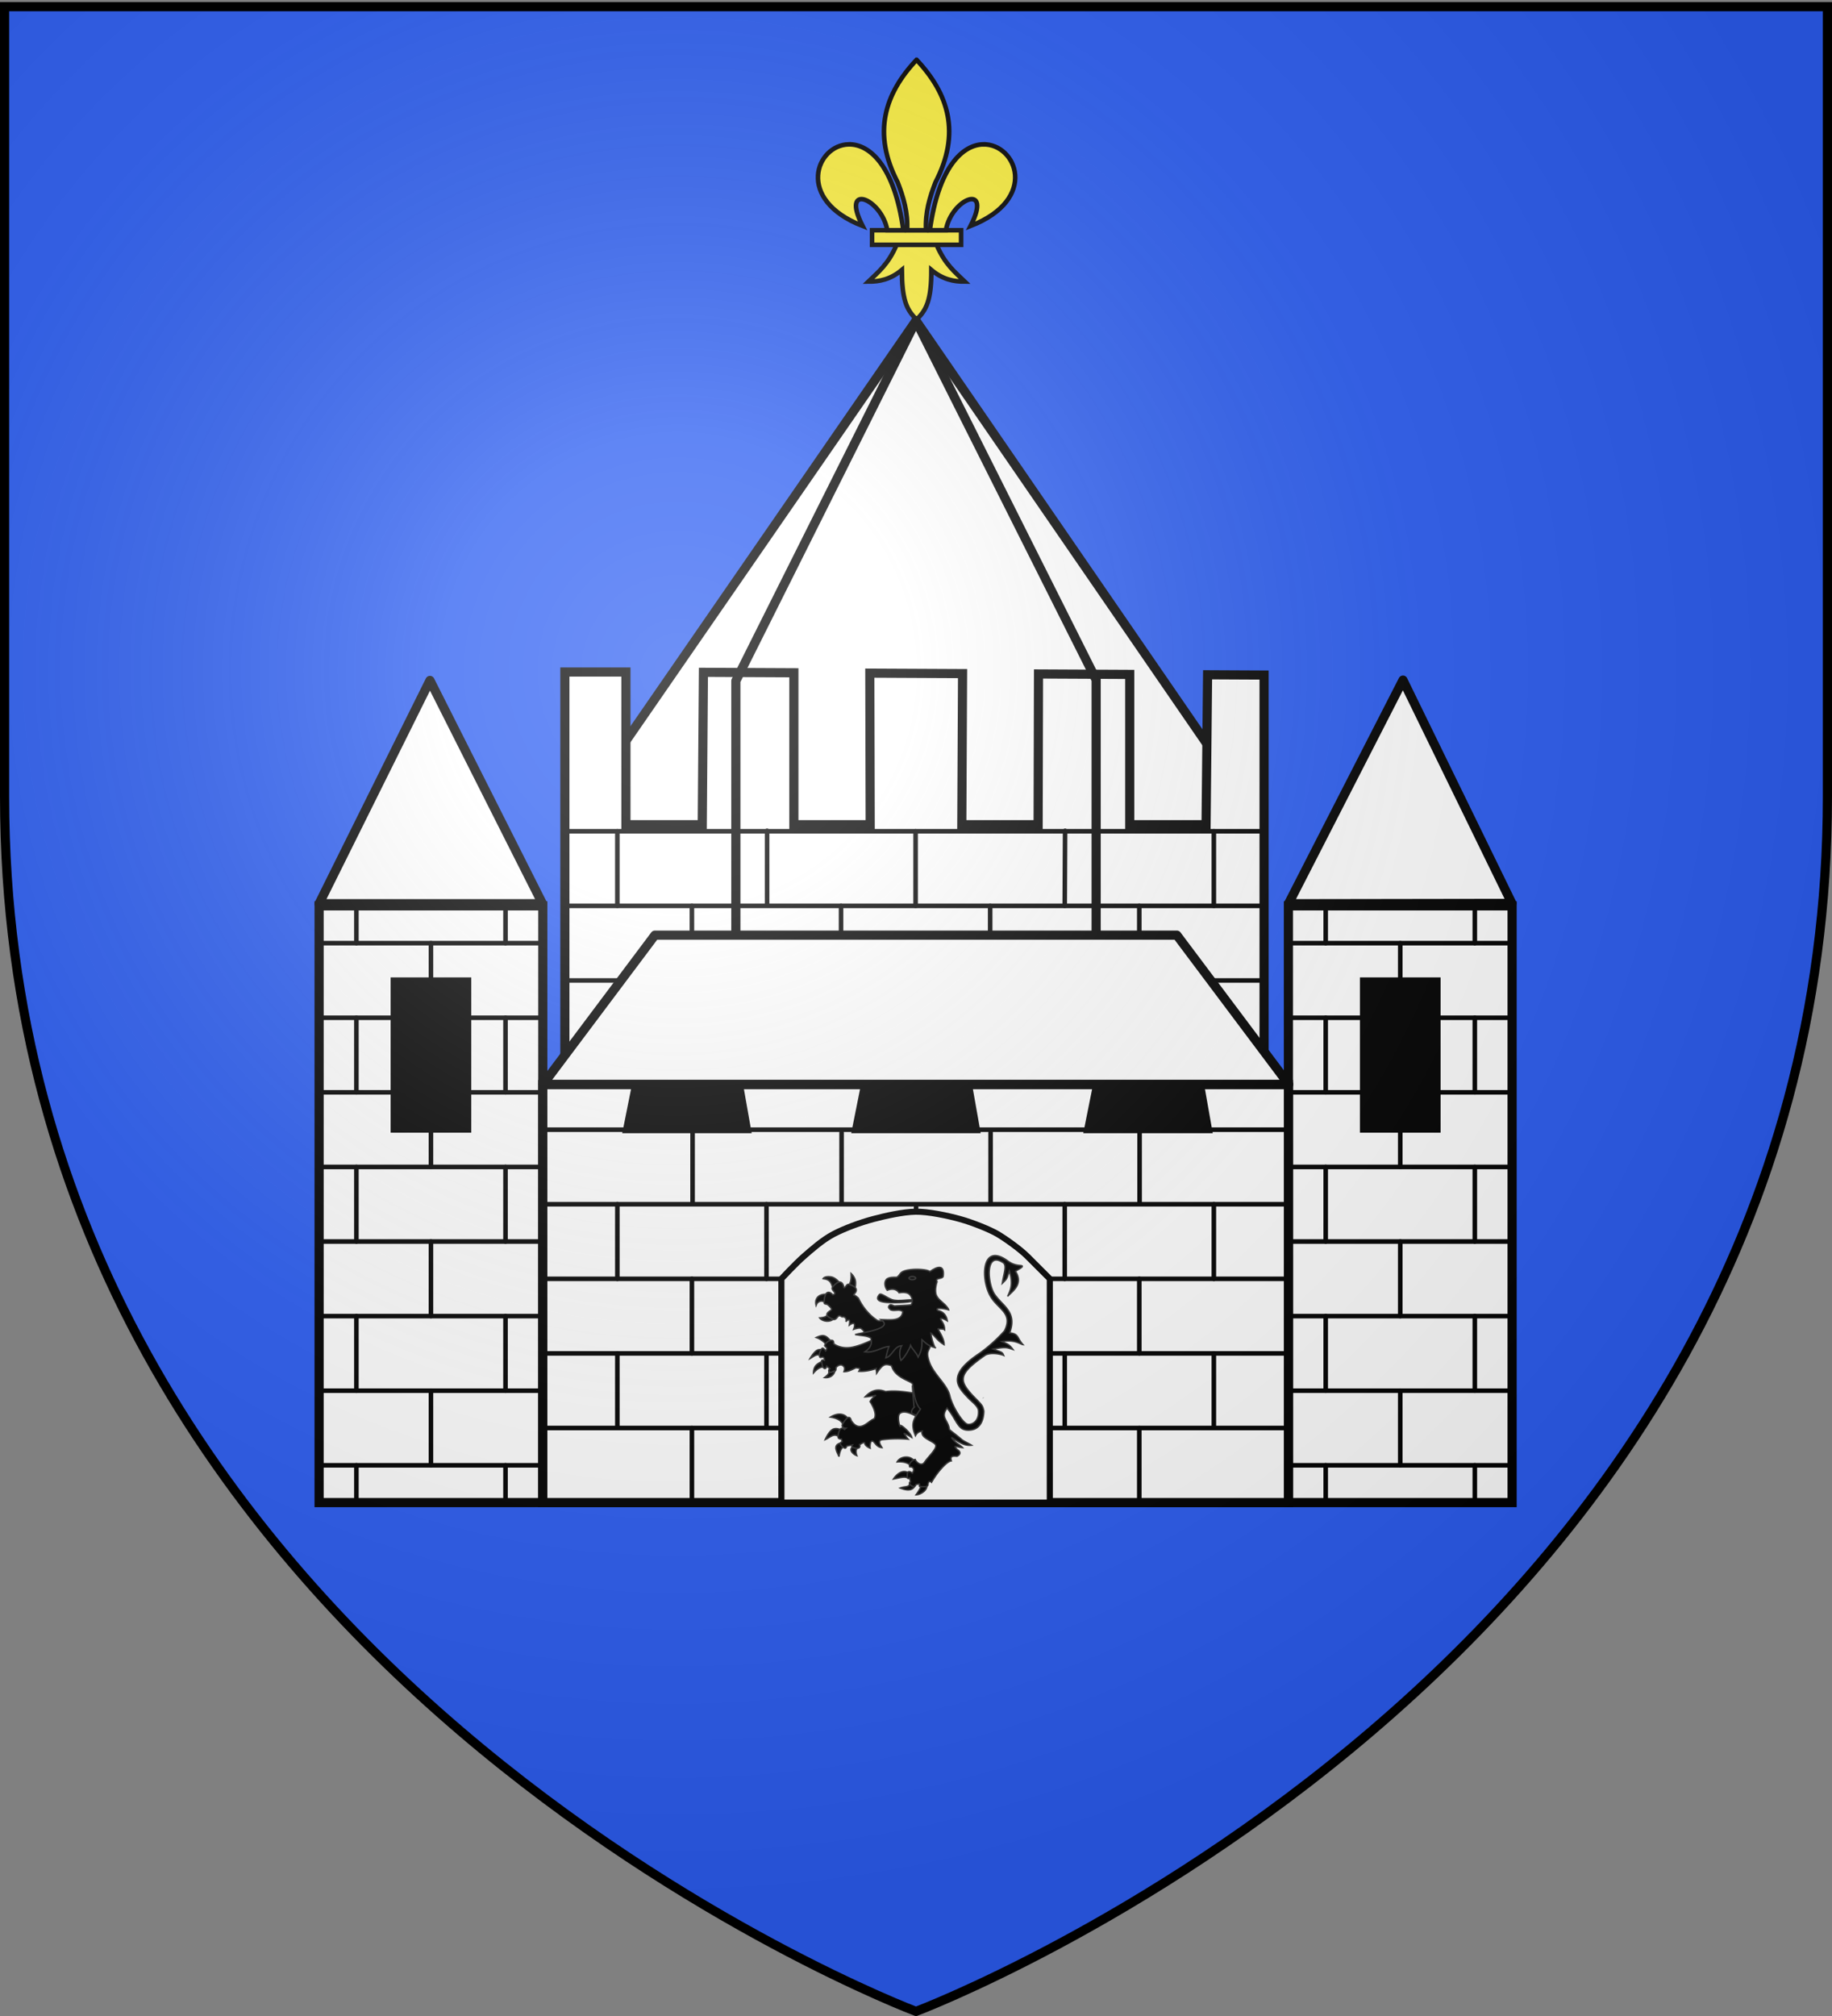 <svg xmlns="http://www.w3.org/2000/svg" xmlns:xlink="http://www.w3.org/1999/xlink" width="600" height="660" version="1.0"><rect width="100%" height="100%" fill="#808080" stroke="none"/><desc>Flag of Canton of Valais (Wallis)</desc><defs><radialGradient xlink:href="#b" id="c" cx="221.445" cy="226.331" r="300" fx="221.445" fy="226.331" gradientTransform="matrix(1.353 0 0 1.349 -77.63 -85.747)" gradientUnits="userSpaceOnUse"/><linearGradient id="b"><stop offset="0" style="stop-color:white;stop-opacity:.314"/><stop offset=".19" style="stop-color:white;stop-opacity:.251"/><stop offset=".6" style="stop-color:#6b6b6b;stop-opacity:.125"/><stop offset="1" style="stop-color:black;stop-opacity:.125"/></linearGradient></defs><g style="display:inline"><path d="M300 658.5s298.5-112.32 298.5-397.772V2.176H1.5v258.552C1.5 546.18 300 658.5 300 658.5" style="fill:#2b5df2;fill-opacity:1;fill-rule:evenodd;stroke:none;stroke-width:1px;stroke-linecap:butt;stroke-linejoin:miter;stroke-opacity:1"/></g><path d="M293.644 74.146c-2.69 6.35-6.016 8.922-9.244 12.043 3.618.016 7.225-.679 10.963-3.814.063 9.675 1.458 12.982 4.819 16.233 3.323-3.15 4.858-6.548 4.847-16.233 3.738 3.135 7.335 3.83 10.953 3.814-3.228-3.12-6.544-5.693-9.234-12.043z" style="fill:#fcef3c;fill-opacity:1;fill-rule:evenodd;stroke:#000;stroke-width:1.5;stroke-linecap:butt;stroke-linejoin:miter;stroke-miterlimit:4;stroke-dasharray:none;stroke-opacity:1" transform="translate(0 6)"/><path d="M285.612 69.378h29.159v4.772h-29.159z" style="fill:#fcef3c;fill-opacity:1;fill-rule:nonzero;stroke:#000;stroke-width:1.5;stroke-linecap:butt;stroke-linejoin:miter;marker:none;marker-start:none;marker-mid:none;marker-end:none;stroke-miterlimit:4;stroke-dasharray:none;stroke-dashoffset:0;stroke-opacity:1;visibility:visible;display:inline;overflow:visible" transform="translate(0 6)"/><path d="M300.187 13.586c-10.503 11.151-14.546 23.996-6.2 40.084 1.907 4.888 3.409 9.934 3.1 15.707h6.2c-.308-5.773 1.194-10.82 3.1-15.707 8.347-16.088 4.304-28.933-6.2-40.084z" style="fill:#fcef3c;fill-opacity:1;fill-rule:evenodd;stroke:#000;stroke-width:1.5;stroke-linecap:butt;stroke-linejoin:miter;stroke-miterlimit:4;stroke-dasharray:none;stroke-opacity:1" transform="translate(0 6)"/><path d="M277.933 41.26c-10.592.255-17.654 18.043 4.575 26.717-7.347-14.391 6.281-9.058 8.079 1.4h5.27c-2.91-21.241-11.138-28.279-17.924-28.116zM322.038 41.26c-6.704.126-14.66 7.3-17.51 28.117h5.26c1.798-10.458 15.435-15.791 8.088-1.4 22.514-8.786 14.977-26.919 4.162-26.716z" style="fill:#fcef3c;fill-opacity:1;fill-rule:evenodd;stroke:#000;stroke-width:1.5;stroke-linecap:butt;stroke-linejoin:miter;stroke-miterlimit:4;stroke-dasharray:none;stroke-opacity:1" transform="translate(0 6)"/><path d="M413.905 280.596H185.607L300 115z" style="fill:#fff;fill-opacity:1;fill-rule:evenodd;stroke:#000;stroke-width:3;stroke-linecap:round;stroke-linejoin:round;marker:none;marker-start:none;marker-mid:none;marker-end:none;stroke-miterlimit:4;stroke-dasharray:none;stroke-dashoffset:0;stroke-opacity:1;visibility:visible;display:inline;overflow:visible" transform="translate(0 -10)"/><path d="m185 365 229-1V231l-18.502-.09L395 280h-25l-.001-49.213-29.875-.145L340 280h-25l.248-49.479-30.373-.147L285 280h-25v-49.747l-29.624-.144L230 280h-25v-50h-20z" style="fill:#fff;fill-opacity:1;fill-rule:evenodd;stroke:#000;stroke-width:2.993;stroke-linecap:round;stroke-linejoin:miter;marker:none;marker-start:none;marker-mid:none;marker-end:none;stroke-miterlimit:4;stroke-dasharray:none;stroke-dashoffset:0;stroke-opacity:1;visibility:visible;display:inline;overflow:visible" transform="translate(0 -10)"/><path d="M177.77 501.92h244.2V365.3h-244.2z" style="fill:#fff;fill-opacity:1;fill-rule:evenodd;stroke:#000;stroke-width:2.993;stroke-linecap:round;stroke-linejoin:miter;marker:none;marker-start:none;marker-mid:none;marker-end:none;stroke-miterlimit:4;stroke-dasharray:none;stroke-dashoffset:0;stroke-opacity:1;visibility:visible;display:inline;overflow:visible" transform="translate(0 -10)"/><path d="M104.511 306.56h73.26v195.36h-73.26z" style="fill:#fff;fill-opacity:1;fill-rule:evenodd;stroke:#000;stroke-width:3;stroke-linecap:round;stroke-linejoin:miter;marker:none;marker-start:none;marker-mid:none;marker-end:none;stroke-miterlimit:4;stroke-dasharray:none;stroke-dashoffset:0;stroke-opacity:1;visibility:visible;display:inline;overflow:visible" transform="translate(0 -10)"/><path d="M421.97 306.56v195.36h73.26V306.56z" style="fill:#fff;fill-opacity:1;fill-rule:evenodd;stroke:#000;stroke-width:3;stroke-linecap:round;stroke-linejoin:miter;marker:none;marker-start:none;marker-mid:none;marker-end:none;stroke-miterlimit:4;stroke-dasharray:none;stroke-dashoffset:0;stroke-opacity:1;visibility:visible;display:inline;overflow:visible" transform="translate(0 -10)"/><path d="M458.6 318.77v12.21" style="fill:none;fill-opacity:1;fill-rule:evenodd;stroke:#000;stroke-width:1.497;stroke-linecap:round;stroke-linejoin:round;marker:none;marker-start:none;marker-mid:none;marker-end:none;stroke-miterlimit:4;stroke-dasharray:none;stroke-dashoffset:0;stroke-opacity:1;visibility:visible;display:inline;overflow:visible" transform="translate(0 -10)"/><path d="M458.6 379.82v12.21" style="fill:none;fill-opacity:1;fill-rule:evenodd;stroke:#000;stroke-width:1.497;stroke-linecap:round;stroke-linejoin:round;marker:none;marker-start:none;marker-mid:none;marker-end:none;stroke-miterlimit:4;stroke-dasharray:none;stroke-dashoffset:0;stroke-opacity:1;visibility:visible;display:inline;overflow:visible" transform="translate(0 -10)"/><path d="M458.6 416.45v24.42" style="fill:none;fill-opacity:1;fill-rule:evenodd;stroke:#000;stroke-width:1.497;stroke-linecap:round;stroke-linejoin:round;marker:none;marker-start:none;marker-mid:none;marker-end:none;stroke-miterlimit:4;stroke-dasharray:none;stroke-dashoffset:0;stroke-opacity:1;visibility:visible;display:inline;overflow:visible" transform="translate(0 -10)"/><path d="M458.6 465.29v24.42" style="fill:none;fill-opacity:1;fill-rule:evenodd;stroke:#000;stroke-width:1.497;stroke-linecap:round;stroke-linejoin:round;marker:none;marker-start:none;marker-mid:none;marker-end:none;stroke-miterlimit:4;stroke-dasharray:none;stroke-dashoffset:0;stroke-opacity:1;visibility:visible;display:inline;overflow:visible" transform="translate(0 -10)"/><path d="M483.02 306.56v12.21" style="fill:none;fill-opacity:1;fill-rule:evenodd;stroke:#000;stroke-width:1.497;stroke-linecap:round;stroke-linejoin:round;marker:none;marker-start:none;marker-mid:none;marker-end:none;stroke-miterlimit:4;stroke-dasharray:none;stroke-dashoffset:0;stroke-opacity:1;visibility:visible;display:inline;overflow:visible" transform="translate(0 -10)"/><path d="M483.02 343.19v24.42" style="fill:none;fill-opacity:1;fill-rule:evenodd;stroke:#000;stroke-width:1.497;stroke-linecap:round;stroke-linejoin:round;marker:none;marker-start:none;marker-mid:none;marker-end:none;stroke-miterlimit:4;stroke-dasharray:none;stroke-dashoffset:0;stroke-opacity:1;visibility:visible;display:inline;overflow:visible" transform="translate(0 -10)"/><path d="M483.02 392.03v24.42" style="fill:none;fill-opacity:1;fill-rule:evenodd;stroke:#000;stroke-width:1.497;stroke-linecap:round;stroke-linejoin:round;marker:none;marker-start:none;marker-mid:none;marker-end:none;stroke-miterlimit:4;stroke-dasharray:none;stroke-dashoffset:0;stroke-opacity:1;visibility:visible;display:inline;overflow:visible" transform="translate(0 -10)"/><path d="M483.02 440.87v24.42" style="fill:none;fill-opacity:1;fill-rule:evenodd;stroke:#000;stroke-width:1.497;stroke-linecap:round;stroke-linejoin:round;marker:none;marker-start:none;marker-mid:none;marker-end:none;stroke-miterlimit:4;stroke-dasharray:none;stroke-dashoffset:0;stroke-opacity:1;visibility:visible;display:inline;overflow:visible" transform="translate(0 -10)"/><path d="M483.02 489.71v12.21" style="fill:none;fill-opacity:1;fill-rule:evenodd;stroke:#000;stroke-width:1.497;stroke-linecap:round;stroke-linejoin:round;marker:none;marker-start:none;marker-mid:none;marker-end:none;stroke-miterlimit:4;stroke-dasharray:none;stroke-dashoffset:0;stroke-opacity:1;visibility:visible;display:inline;overflow:visible" transform="translate(0 -10)"/><path d="M434.18 306.56v12.21" style="fill:none;fill-opacity:1;fill-rule:evenodd;stroke:#000;stroke-width:1.497;stroke-linecap:round;stroke-linejoin:round;marker:none;marker-start:none;marker-mid:none;marker-end:none;stroke-miterlimit:4;stroke-dasharray:none;stroke-dashoffset:0;stroke-opacity:1;visibility:visible;display:inline;overflow:visible" transform="translate(0 -10)"/><path d="M434.18 343.19v24.42" style="fill:none;fill-opacity:1;fill-rule:evenodd;stroke:#000;stroke-width:1.497;stroke-linecap:round;stroke-linejoin:round;marker:none;marker-start:none;marker-mid:none;marker-end:none;stroke-miterlimit:4;stroke-dasharray:none;stroke-dashoffset:0;stroke-opacity:1;visibility:visible;display:inline;overflow:visible" transform="translate(0 -10)"/><path d="M434.18 392.03v24.42" style="fill:none;fill-opacity:1;fill-rule:evenodd;stroke:#000;stroke-width:1.497;stroke-linecap:round;stroke-linejoin:round;marker:none;marker-start:none;marker-mid:none;marker-end:none;stroke-miterlimit:4;stroke-dasharray:none;stroke-dashoffset:0;stroke-opacity:1;visibility:visible;display:inline;overflow:visible" transform="translate(0 -10)"/><path d="M434.18 440.87v24.42" style="fill:none;fill-opacity:1;fill-rule:evenodd;stroke:#000;stroke-width:1.497;stroke-linecap:round;stroke-linejoin:round;marker:none;marker-start:none;marker-mid:none;marker-end:none;stroke-miterlimit:4;stroke-dasharray:none;stroke-dashoffset:0;stroke-opacity:1;visibility:visible;display:inline;overflow:visible" transform="translate(0 -10)"/><path d="M434.18 489.71v12.21" style="fill:none;fill-opacity:1;fill-rule:evenodd;stroke:#000;stroke-width:1.497;stroke-linecap:round;stroke-linejoin:round;marker:none;marker-start:none;marker-mid:none;marker-end:none;stroke-miterlimit:4;stroke-dasharray:none;stroke-dashoffset:0;stroke-opacity:1;visibility:visible;display:inline;overflow:visible" transform="translate(0 -10)"/><path d="M421.97 318.77h73.26" style="fill:none;fill-opacity:1;fill-rule:evenodd;stroke:#000;stroke-width:1.497;stroke-linecap:round;stroke-linejoin:round;marker:none;marker-start:none;marker-mid:none;marker-end:none;stroke-miterlimit:4;stroke-dasharray:none;stroke-dashoffset:0;stroke-opacity:1;visibility:visible;display:inline;overflow:visible" transform="translate(0 -10)"/><path d="M495.23 343.19h-73.26" style="fill:none;fill-opacity:1;fill-rule:evenodd;stroke:#000;stroke-width:1.497;stroke-linecap:round;stroke-linejoin:round;marker:none;marker-start:none;marker-mid:none;marker-end:none;stroke-miterlimit:4;stroke-dasharray:none;stroke-dashoffset:0;stroke-opacity:1;visibility:visible;display:inline;overflow:visible" transform="translate(0 -10)"/><path d="M421.97 367.61h73.26" style="fill:none;fill-opacity:1;fill-rule:evenodd;stroke:#000;stroke-width:1.497;stroke-linecap:round;stroke-linejoin:round;marker:none;marker-start:none;marker-mid:none;marker-end:none;stroke-miterlimit:4;stroke-dasharray:none;stroke-dashoffset:0;stroke-opacity:1;visibility:visible;display:inline;overflow:visible" transform="translate(0 -10)"/><path d="M495.23 392.03h-73.26" style="fill:none;fill-opacity:1;fill-rule:evenodd;stroke:#000;stroke-width:1.497;stroke-linecap:round;stroke-linejoin:round;marker:none;marker-start:none;marker-mid:none;marker-end:none;stroke-miterlimit:4;stroke-dasharray:none;stroke-dashoffset:0;stroke-opacity:1;visibility:visible;display:inline;overflow:visible" transform="translate(0 -10)"/><path d="M421.97 416.45h73.26" style="fill:none;fill-opacity:1;fill-rule:evenodd;stroke:#000;stroke-width:1.497;stroke-linecap:round;stroke-linejoin:round;marker:none;marker-start:none;marker-mid:none;marker-end:none;stroke-miterlimit:4;stroke-dasharray:none;stroke-dashoffset:0;stroke-opacity:1;visibility:visible;display:inline;overflow:visible" transform="translate(0 -10)"/><path d="M495.23 440.87h-73.26" style="fill:none;fill-opacity:1;fill-rule:evenodd;stroke:#000;stroke-width:1.497;stroke-linecap:round;stroke-linejoin:round;marker:none;marker-start:none;marker-mid:none;marker-end:none;stroke-miterlimit:4;stroke-dasharray:none;stroke-dashoffset:0;stroke-opacity:1;visibility:visible;display:inline;overflow:visible" transform="translate(0 -10)"/><path d="M421.97 465.29h73.26" style="fill:none;fill-opacity:1;fill-rule:evenodd;stroke:#000;stroke-width:1.497;stroke-linecap:round;stroke-linejoin:round;marker:none;marker-start:none;marker-mid:none;marker-end:none;stroke-miterlimit:4;stroke-dasharray:none;stroke-dashoffset:0;stroke-opacity:1;visibility:visible;display:inline;overflow:visible" transform="translate(0 -10)"/><path d="M495.23 489.71h-73.26" style="fill:none;fill-opacity:1;fill-rule:evenodd;stroke:#000;stroke-width:1.497;stroke-linecap:round;stroke-linejoin:round;marker:none;marker-start:none;marker-mid:none;marker-end:none;stroke-miterlimit:4;stroke-dasharray:none;stroke-dashoffset:0;stroke-opacity:1;visibility:visible;display:inline;overflow:visible" transform="translate(0 -10)"/><path d="M141.141 318.77v12.21" style="fill:none;fill-opacity:1;fill-rule:evenodd;stroke:#000;stroke-width:1.497;stroke-linecap:round;stroke-linejoin:round;marker:none;marker-start:none;marker-mid:none;marker-end:none;stroke-miterlimit:4;stroke-dasharray:none;stroke-dashoffset:0;stroke-opacity:1;visibility:visible;display:inline;overflow:visible" transform="translate(0 -10)"/><path d="M141.141 379.82v12.21" style="fill:none;fill-opacity:1;fill-rule:evenodd;stroke:#000;stroke-width:1.497;stroke-linecap:round;stroke-linejoin:round;marker:none;marker-start:none;marker-mid:none;marker-end:none;stroke-miterlimit:4;stroke-dasharray:none;stroke-dashoffset:0;stroke-opacity:1;visibility:visible;display:inline;overflow:visible" transform="translate(0 -10)"/><path d="M141.141 416.45v24.42" style="fill:none;fill-opacity:1;fill-rule:evenodd;stroke:#000;stroke-width:1.497;stroke-linecap:round;stroke-linejoin:round;marker:none;marker-start:none;marker-mid:none;marker-end:none;stroke-miterlimit:4;stroke-dasharray:none;stroke-dashoffset:0;stroke-opacity:1;visibility:visible;display:inline;overflow:visible" transform="translate(0 -10)"/><path d="M141.141 465.29v24.42" style="fill:none;fill-opacity:1;fill-rule:evenodd;stroke:#000;stroke-width:1.497;stroke-linecap:round;stroke-linejoin:round;marker:none;marker-start:none;marker-mid:none;marker-end:none;stroke-miterlimit:4;stroke-dasharray:none;stroke-dashoffset:0;stroke-opacity:1;visibility:visible;display:inline;overflow:visible" transform="translate(0 -10)"/><path d="M165.56 306.56v12.21" style="fill:none;fill-opacity:1;fill-rule:evenodd;stroke:#000;stroke-width:1.497;stroke-linecap:round;stroke-linejoin:round;marker:none;marker-start:none;marker-mid:none;marker-end:none;stroke-miterlimit:4;stroke-dasharray:none;stroke-dashoffset:0;stroke-opacity:1;visibility:visible;display:inline;overflow:visible" transform="translate(0 -10)"/><path d="M165.56 343.19v24.42" style="fill:none;fill-opacity:1;fill-rule:evenodd;stroke:#000;stroke-width:1.497;stroke-linecap:round;stroke-linejoin:round;marker:none;marker-start:none;marker-mid:none;marker-end:none;stroke-miterlimit:4;stroke-dasharray:none;stroke-dashoffset:0;stroke-opacity:1;visibility:visible;display:inline;overflow:visible" transform="translate(0 -10)"/><path d="M165.56 392.03v24.42" style="fill:none;fill-opacity:1;fill-rule:evenodd;stroke:#000;stroke-width:1.497;stroke-linecap:round;stroke-linejoin:round;marker:none;marker-start:none;marker-mid:none;marker-end:none;stroke-miterlimit:4;stroke-dasharray:none;stroke-dashoffset:0;stroke-opacity:1;visibility:visible;display:inline;overflow:visible" transform="translate(0 -10)"/><path d="M165.56 440.87v24.42" style="fill:none;fill-opacity:1;fill-rule:evenodd;stroke:#000;stroke-width:1.497;stroke-linecap:round;stroke-linejoin:round;marker:none;marker-start:none;marker-mid:none;marker-end:none;stroke-miterlimit:4;stroke-dasharray:none;stroke-dashoffset:0;stroke-opacity:1;visibility:visible;display:inline;overflow:visible" transform="translate(0 -10)"/><path d="M165.56 489.71v12.21" style="fill:none;fill-opacity:1;fill-rule:evenodd;stroke:#000;stroke-width:1.497;stroke-linecap:round;stroke-linejoin:round;marker:none;marker-start:none;marker-mid:none;marker-end:none;stroke-miterlimit:4;stroke-dasharray:none;stroke-dashoffset:0;stroke-opacity:1;visibility:visible;display:inline;overflow:visible" transform="translate(0 -10)"/><path d="M104.511 318.77h73.26" style="fill:none;fill-opacity:1;fill-rule:evenodd;stroke:#000;stroke-width:1.497;stroke-linecap:round;stroke-linejoin:round;marker:none;marker-start:none;marker-mid:none;marker-end:none;stroke-miterlimit:4;stroke-dasharray:none;stroke-dashoffset:0;stroke-opacity:1;visibility:visible;display:inline;overflow:visible" transform="translate(0 -10)"/><path d="M177.77 343.19h-73.259" style="fill:none;fill-opacity:1;fill-rule:evenodd;stroke:#000;stroke-width:1.497;stroke-linecap:round;stroke-linejoin:round;marker:none;marker-start:none;marker-mid:none;marker-end:none;stroke-miterlimit:4;stroke-dasharray:none;stroke-dashoffset:0;stroke-opacity:1;visibility:visible;display:inline;overflow:visible" transform="translate(0 -10)"/><path d="M104.511 367.61h73.26" style="fill:none;fill-opacity:1;fill-rule:evenodd;stroke:#000;stroke-width:1.497;stroke-linecap:round;stroke-linejoin:round;marker:none;marker-start:none;marker-mid:none;marker-end:none;stroke-miterlimit:4;stroke-dasharray:none;stroke-dashoffset:0;stroke-opacity:1;visibility:visible;display:inline;overflow:visible" transform="translate(0 -10)"/><path d="M177.77 392.03h-73.259" style="fill:none;fill-opacity:1;fill-rule:evenodd;stroke:#000;stroke-width:1.497;stroke-linecap:round;stroke-linejoin:round;marker:none;marker-start:none;marker-mid:none;marker-end:none;stroke-miterlimit:4;stroke-dasharray:none;stroke-dashoffset:0;stroke-opacity:1;visibility:visible;display:inline;overflow:visible" transform="translate(0 -10)"/><path d="M104.511 416.45h73.26" style="fill:none;fill-opacity:1;fill-rule:evenodd;stroke:#000;stroke-width:1.497;stroke-linecap:round;stroke-linejoin:round;marker:none;marker-start:none;marker-mid:none;marker-end:none;stroke-miterlimit:4;stroke-dasharray:none;stroke-dashoffset:0;stroke-opacity:1;visibility:visible;display:inline;overflow:visible" transform="translate(0 -10)"/><path d="M177.77 440.87h-73.259" style="fill:none;fill-opacity:1;fill-rule:evenodd;stroke:#000;stroke-width:1.497;stroke-linecap:round;stroke-linejoin:round;marker:none;marker-start:none;marker-mid:none;marker-end:none;stroke-miterlimit:4;stroke-dasharray:none;stroke-dashoffset:0;stroke-opacity:1;visibility:visible;display:inline;overflow:visible" transform="translate(0 -10)"/><path d="M104.511 465.29h73.26" style="fill:none;fill-opacity:1;fill-rule:evenodd;stroke:#000;stroke-width:1.497;stroke-linecap:round;stroke-linejoin:round;marker:none;marker-start:none;marker-mid:none;marker-end:none;stroke-miterlimit:4;stroke-dasharray:none;stroke-dashoffset:0;stroke-opacity:1;visibility:visible;display:inline;overflow:visible" transform="translate(0 -10)"/><path d="M177.77 501.92h244.2V365.06h-244.2z" style="fill:#fff;fill-opacity:1;fill-rule:evenodd;stroke:#000;stroke-width:3;stroke-linecap:round;stroke-linejoin:miter;marker:none;marker-start:none;marker-mid:none;marker-end:none;stroke-miterlimit:4;stroke-dasharray:none;stroke-dashoffset:0;stroke-opacity:1;visibility:visible;display:inline;overflow:visible" transform="translate(0 -10)"/><path d="M177.77 489.71h-73.259" style="fill:none;fill-opacity:1;fill-rule:evenodd;stroke:#000;stroke-width:1.497;stroke-linecap:round;stroke-linejoin:round;marker:none;marker-start:none;marker-mid:none;marker-end:none;stroke-miterlimit:4;stroke-dasharray:none;stroke-dashoffset:0;stroke-opacity:1;visibility:visible;display:inline;overflow:visible" transform="translate(0 -10)"/><path d="M116.721 306.56v12.21" style="fill:none;fill-opacity:1;fill-rule:evenodd;stroke:#000;stroke-width:1.497;stroke-linecap:round;stroke-linejoin:round;marker:none;marker-start:none;marker-mid:none;marker-end:none;stroke-miterlimit:4;stroke-dasharray:none;stroke-dashoffset:0;stroke-opacity:1;visibility:visible;display:inline;overflow:visible" transform="translate(0 -10)"/><path d="M116.721 343.19v24.42" style="fill:none;fill-opacity:1;fill-rule:evenodd;stroke:#000;stroke-width:1.497;stroke-linecap:round;stroke-linejoin:round;marker:none;marker-start:none;marker-mid:none;marker-end:none;stroke-miterlimit:4;stroke-dasharray:none;stroke-dashoffset:0;stroke-opacity:1;visibility:visible;display:inline;overflow:visible" transform="translate(0 -10)"/><path d="M116.721 392.03v24.42" style="fill:none;fill-opacity:1;fill-rule:evenodd;stroke:#000;stroke-width:1.497;stroke-linecap:round;stroke-linejoin:round;marker:none;marker-start:none;marker-mid:none;marker-end:none;stroke-miterlimit:4;stroke-dasharray:none;stroke-dashoffset:0;stroke-opacity:1;visibility:visible;display:inline;overflow:visible" transform="translate(0 -10)"/><path d="M116.721 440.87v24.42" style="fill:none;fill-opacity:1;fill-rule:evenodd;stroke:#000;stroke-width:1.497;stroke-linecap:round;stroke-linejoin:round;marker:none;marker-start:none;marker-mid:none;marker-end:none;stroke-miterlimit:4;stroke-dasharray:none;stroke-dashoffset:0;stroke-opacity:1;visibility:visible;display:inline;overflow:visible" transform="translate(0 -10)"/><path d="M116.721 489.71v12.21" style="fill:none;fill-opacity:1;fill-rule:evenodd;stroke:#000;stroke-width:1.497;stroke-linecap:round;stroke-linejoin:round;marker:none;marker-start:none;marker-mid:none;marker-end:none;stroke-miterlimit:4;stroke-dasharray:none;stroke-dashoffset:0;stroke-opacity:1;visibility:visible;display:inline;overflow:visible" transform="translate(0 -10)"/><path d="M202.19 282.14v24.42" style="fill:none;fill-opacity:1;fill-rule:evenodd;stroke:#000;stroke-width:1.497;stroke-linecap:round;stroke-linejoin:round;marker:none;marker-start:none;marker-mid:none;marker-end:none;stroke-miterlimit:4;stroke-dasharray:none;stroke-dashoffset:0;stroke-opacity:1;visibility:visible;display:inline;overflow:visible" transform="translate(0 -10)"/><path d="M226.61 306.56v12.21" style="fill:none;fill-opacity:1;fill-rule:evenodd;stroke:#000;stroke-width:1.497;stroke-linecap:round;stroke-linejoin:round;marker:none;marker-start:none;marker-mid:none;marker-end:none;stroke-miterlimit:4;stroke-dasharray:none;stroke-dashoffset:0;stroke-opacity:1;visibility:visible;display:inline;overflow:visible" transform="translate(0 -10)"/><path d="M275.45 306.56v12.21" style="fill:none;fill-opacity:1;fill-rule:evenodd;stroke:#000;stroke-width:1.497;stroke-linecap:round;stroke-linejoin:round;marker:none;marker-start:none;marker-mid:none;marker-end:none;stroke-miterlimit:4;stroke-dasharray:none;stroke-dashoffset:0;stroke-opacity:1;visibility:visible;display:inline;overflow:visible" transform="translate(0 -10)"/><path d="M324.29 306.56v12.21" style="fill:none;fill-opacity:1;fill-rule:evenodd;stroke:#000;stroke-width:1.497;stroke-linecap:round;stroke-linejoin:round;marker:none;marker-start:none;marker-mid:none;marker-end:none;stroke-miterlimit:4;stroke-dasharray:none;stroke-dashoffset:0;stroke-opacity:1;visibility:visible;display:inline;overflow:visible" transform="translate(0 -10)"/><path d="M373.13 306.56v12.21" style="fill:none;fill-opacity:1;fill-rule:evenodd;stroke:#000;stroke-width:1.497;stroke-linecap:round;stroke-linejoin:round;marker:none;marker-start:none;marker-mid:none;marker-end:none;stroke-miterlimit:4;stroke-dasharray:none;stroke-dashoffset:0;stroke-opacity:1;visibility:visible;display:inline;overflow:visible" transform="translate(0 -10)"/><path d="M397.55 282.14v24.42" style="fill:none;fill-opacity:1;fill-rule:evenodd;stroke:#000;stroke-width:1.497;stroke-linecap:round;stroke-linejoin:round;marker:none;marker-start:none;marker-mid:none;marker-end:none;stroke-miterlimit:4;stroke-dasharray:none;stroke-dashoffset:0;stroke-opacity:1;visibility:visible;display:inline;overflow:visible" transform="translate(0 -10)"/><path d="m348.71 306.56.12-24.569" style="fill:none;fill-opacity:1;fill-rule:evenodd;stroke:#000;stroke-width:1.497;stroke-linecap:round;stroke-linejoin:round;marker:none;marker-start:none;marker-mid:none;marker-end:none;stroke-miterlimit:4;stroke-dasharray:none;stroke-dashoffset:0;stroke-opacity:1;visibility:visible;display:inline;overflow:visible" transform="translate(0 -10)"/><path d="M251.229 306.391v-24.4" style="fill:none;fill-opacity:1;fill-rule:evenodd;stroke:#000;stroke-width:1.497;stroke-linecap:round;stroke-linejoin:round;marker:none;marker-start:none;marker-mid:none;marker-end:none;stroke-miterlimit:4;stroke-dasharray:none;stroke-dashoffset:0;stroke-opacity:1;visibility:visible;display:inline;overflow:visible" transform="translate(0 -10)"/><path d="M299.87 306.56v-24.42" style="fill:none;fill-opacity:1;fill-rule:evenodd;stroke:#000;stroke-width:1.497;stroke-linecap:round;stroke-linejoin:round;marker:none;marker-start:none;marker-mid:none;marker-end:none;stroke-miterlimit:4;stroke-dasharray:none;stroke-dashoffset:0;stroke-opacity:1;visibility:visible;display:inline;overflow:visible" transform="translate(0 -10)"/><path d="M397.55 404.24v24.42" style="fill:none;fill-opacity:1;fill-rule:evenodd;stroke:#000;stroke-width:1.497;stroke-linecap:round;stroke-linejoin:round;marker:none;marker-start:none;marker-mid:none;marker-end:none;stroke-miterlimit:4;stroke-dasharray:none;stroke-dashoffset:0;stroke-opacity:1;visibility:visible;display:inline;overflow:visible" transform="translate(0 -10)"/><path d="M397.55 453.08v24.42" style="fill:none;fill-opacity:1;fill-rule:evenodd;stroke:#000;stroke-width:1.497;stroke-linecap:round;stroke-linejoin:round;marker:none;marker-start:none;marker-mid:none;marker-end:none;stroke-miterlimit:4;stroke-dasharray:none;stroke-dashoffset:0;stroke-opacity:1;visibility:visible;display:inline;overflow:visible" transform="translate(0 -10)"/><path d="M373.13 477.5v24.42" style="fill:none;fill-opacity:1;fill-rule:evenodd;stroke:#000;stroke-width:1.497;stroke-linecap:round;stroke-linejoin:round;marker:none;marker-start:none;marker-mid:none;marker-end:none;stroke-miterlimit:4;stroke-dasharray:none;stroke-dashoffset:0;stroke-opacity:1;visibility:visible;display:inline;overflow:visible" transform="translate(0 -10)"/><path d="M373.13 453.08v-24.42" style="fill:none;fill-opacity:1;fill-rule:evenodd;stroke:#000;stroke-width:1.497;stroke-linecap:round;stroke-linejoin:round;marker:none;marker-start:none;marker-mid:none;marker-end:none;stroke-miterlimit:4;stroke-dasharray:none;stroke-dashoffset:0;stroke-opacity:1;visibility:visible;display:inline;overflow:visible" transform="translate(0 -10)"/><path d="M348.71 404.24v24.42" style="fill:none;fill-opacity:1;fill-rule:evenodd;stroke:#000;stroke-width:1.497;stroke-linecap:round;stroke-linejoin:round;marker:none;marker-start:none;marker-mid:none;marker-end:none;stroke-miterlimit:4;stroke-dasharray:none;stroke-dashoffset:0;stroke-opacity:1;visibility:visible;display:inline;overflow:visible" transform="translate(0 -10)"/><path d="M348.71 453.08v24.42" style="fill:none;fill-opacity:1;fill-rule:evenodd;stroke:#000;stroke-width:1.497;stroke-linecap:round;stroke-linejoin:round;marker:none;marker-start:none;marker-mid:none;marker-end:none;stroke-miterlimit:4;stroke-dasharray:none;stroke-dashoffset:0;stroke-opacity:1;visibility:visible;display:inline;overflow:visible" transform="translate(0 -10)"/><path d="M251.03 404.24v24.42" style="fill:none;fill-opacity:1;fill-rule:evenodd;stroke:#000;stroke-width:1.497;stroke-linecap:round;stroke-linejoin:round;marker:none;marker-start:none;marker-mid:none;marker-end:none;stroke-miterlimit:4;stroke-dasharray:none;stroke-dashoffset:0;stroke-opacity:1;visibility:visible;display:inline;overflow:visible" transform="translate(0 -10)"/><path d="M251.03 453.08v24.42" style="fill:none;fill-opacity:1;fill-rule:evenodd;stroke:#000;stroke-width:1.497;stroke-linecap:round;stroke-linejoin:round;marker:none;marker-start:none;marker-mid:none;marker-end:none;stroke-miterlimit:4;stroke-dasharray:none;stroke-dashoffset:0;stroke-opacity:1;visibility:visible;display:inline;overflow:visible" transform="translate(0 -10)"/><path d="M202.19 404.24v24.42" style="fill:none;fill-opacity:1;fill-rule:evenodd;stroke:#000;stroke-width:1.497;stroke-linecap:round;stroke-linejoin:round;marker:none;marker-start:none;marker-mid:none;marker-end:none;stroke-miterlimit:4;stroke-dasharray:none;stroke-dashoffset:0;stroke-opacity:1;visibility:visible;display:inline;overflow:visible" transform="translate(0 -10)"/><path d="M202.19 453.08v24.42" style="fill:none;fill-opacity:1;fill-rule:evenodd;stroke:#000;stroke-width:1.497;stroke-linecap:round;stroke-linejoin:round;marker:none;marker-start:none;marker-mid:none;marker-end:none;stroke-miterlimit:4;stroke-dasharray:none;stroke-dashoffset:0;stroke-opacity:1;visibility:visible;display:inline;overflow:visible" transform="translate(0 -10)"/><path d="M226.61 477.5v24.42" style="fill:none;fill-opacity:1;fill-rule:evenodd;stroke:#000;stroke-width:1.497;stroke-linecap:round;stroke-linejoin:round;marker:none;marker-start:none;marker-mid:none;marker-end:none;stroke-miterlimit:4;stroke-dasharray:none;stroke-dashoffset:0;stroke-opacity:1;visibility:visible;display:inline;overflow:visible" transform="translate(0 -10)"/><path d="M226.61 453.08v-24.42" style="fill:none;fill-opacity:1;fill-rule:evenodd;stroke:#000;stroke-width:1.497;stroke-linecap:round;stroke-linejoin:round;marker:none;marker-start:none;marker-mid:none;marker-end:none;stroke-miterlimit:4;stroke-dasharray:none;stroke-dashoffset:0;stroke-opacity:1;visibility:visible;display:inline;overflow:visible" transform="translate(0 -10)"/><path d="M177.77 477.5h244.2" style="fill:none;fill-opacity:1;fill-rule:evenodd;stroke:#000;stroke-width:1.497;stroke-linecap:round;stroke-linejoin:round;marker:none;marker-start:none;marker-mid:none;marker-end:none;stroke-miterlimit:4;stroke-dasharray:none;stroke-dashoffset:0;stroke-opacity:1;visibility:visible;display:inline;overflow:visible" transform="translate(0 -10)"/><path d="M421.97 453.08h-244.2" style="fill:none;fill-opacity:1;fill-rule:evenodd;stroke:#000;stroke-width:1.497;stroke-linecap:round;stroke-linejoin:round;marker:none;marker-start:none;marker-mid:none;marker-end:none;stroke-miterlimit:4;stroke-dasharray:none;stroke-dashoffset:0;stroke-opacity:1;visibility:visible;display:inline;overflow:visible" transform="translate(0 -10)"/><path d="M177.77 428.66h244.2" style="fill:none;fill-opacity:1;fill-rule:evenodd;stroke:#000;stroke-width:1.497;stroke-linecap:round;stroke-linejoin:round;marker:none;marker-start:none;marker-mid:none;marker-end:none;stroke-miterlimit:4;stroke-dasharray:none;stroke-dashoffset:0;stroke-opacity:1;visibility:visible;display:inline;overflow:visible" transform="translate(0 -10)"/><path d="M421.97 404.24h-244.2" style="fill:none;fill-opacity:1;fill-rule:evenodd;stroke:#000;stroke-width:1.497;stroke-linecap:round;stroke-linejoin:round;marker:none;marker-start:none;marker-mid:none;marker-end:none;stroke-miterlimit:4;stroke-dasharray:none;stroke-dashoffset:0;stroke-opacity:1;visibility:visible;display:inline;overflow:visible" transform="translate(0 -10)"/><path d="M413.97 282.14h-228.2 0m0 24.42h228.2m0 24.42h-228.2m0 24.42h228.2" style="fill:none;fill-opacity:1;fill-rule:evenodd;stroke:#000;stroke-width:1.497;stroke-linecap:round;stroke-linejoin:round;marker:none;marker-start:none;marker-mid:none;marker-end:none;stroke-miterlimit:4;stroke-dasharray:none;stroke-dashoffset:0;stroke-opacity:1;visibility:visible;display:inline;overflow:visible" transform="translate(0 -10)"/><path d="M128.931 330.98v48.84h24.42v-48.84z" style="fill:#000;fill-opacity:1;fill-rule:evenodd;stroke:#000;stroke-width:1.995;stroke-linecap:round;stroke-linejoin:miter;marker:none;marker-start:none;marker-mid:none;marker-end:none;stroke-miterlimit:4;stroke-dasharray:none;stroke-dashoffset:0;stroke-opacity:1;visibility:visible;display:inline;overflow:visible" transform="translate(0 -10)"/><path d="M446.39 330.98v48.84h24.42v-48.84z" style="fill:#000;fill-opacity:1;fill-rule:evenodd;stroke:#000;stroke-width:1.995;stroke-linecap:round;stroke-linejoin:miter;marker:none;marker-start:none;marker-mid:none;marker-end:none;stroke-miterlimit:4;stroke-dasharray:none;stroke-dashoffset:0;stroke-opacity:1;visibility:visible;display:inline;overflow:visible" transform="translate(0 -10)"/><path d="M104.505 305.853h73.168l-36.856-73.091z" style="fill:#fff;fill-opacity:1;fill-rule:evenodd;stroke:#000;stroke-width:3;stroke-linecap:round;stroke-linejoin:round;marker:none;marker-start:none;marker-mid:none;marker-end:none;stroke-miterlimit:4;stroke-dasharray:none;stroke-dashoffset:0;stroke-opacity:1;visibility:visible;display:inline;overflow:visible" transform="translate(0 -10)"/><path d="M177.86 364.991h244.2l-36.63-48.84H214.49z" style="fill:#fff;fill-opacity:1;fill-rule:evenodd;stroke:#000;stroke-width:3;stroke-linecap:round;stroke-linejoin:round;marker:none;marker-start:none;marker-mid:none;marker-end:none;stroke-miterlimit:4;stroke-dasharray:none;stroke-dashoffset:0;stroke-opacity:1;visibility:visible;display:inline;overflow:visible" transform="translate(0 -10)"/><path d="M343.826 501.92h-87.911v-73.26s4.768-5.108 7.326-7.327c2.557-2.218 6.093-5.4 9.768-7.325 3.674-1.926 8.857-3.81 12.902-4.885 4.044-1.074 9.864-2.375 13.96-2.441 4.095-.067 10.606 1.31 14.652 2.441 4.045 1.132 9.707 3.405 12.21 4.885 2.555 1.51 7.326 4.884 9.767 7.325l7.326 7.326z" style="fill:#fff;fill-opacity:1;fill-rule:evenodd;stroke:#000;stroke-width:1.995;stroke-linecap:round;stroke-linejoin:round;marker:none;marker-start:none;marker-mid:none;marker-end:none;stroke-miterlimit:4;stroke-dasharray:none;stroke-dashoffset:0;stroke-opacity:1;visibility:visible;display:inline;overflow:visible" transform="translate(0 -10)"/><path d="M238.255 1020.54c-.976 1.567-3.383 1.239-4.153.168 0 0 1.544-.058 2.089-.71.74-.884.88-.963.988-.77zM235.968 1016.739c-1.05-.82-2.314-.726-2.826.605-.622-2.666 2.035-3.593 4.306-2.59zM237.784 1013.038c-.55-1.505-.563-2.574-2.761-2.854 0 0 .307-.717 2.021-.51 1.706.207 2.95 2.32 2.86 2.355zM241.686 1012.13c.865-.685.934-2.163.875-3.33 0 0 .917.799 1.144 1.917.227 1.119-.236 2.557-.236 2.557z" style="fill:#000;fill-opacity:1;fill-rule:evenodd;stroke:#313131;stroke-width:.375;stroke-linecap:butt;stroke-linejoin:miter;stroke-miterlimit:4;stroke-dasharray:none;stroke-opacity:1;display:inline" transform="matrix(1.22 0 0 1.22 -17.172 -813.815)"/><path d="m247.035 1025.417-1.178-.58c.427-.455-.06-.818-.504-1.186-.264-.437-1.595-.045-2.127.144.546-1.4.28-2.177-1.153-1.14.24-1.329.057-1.934-.926-.921.328-1.046-.497-1.395-.89-1.295-.187.217-.71-.81-1.33 0 0 0-.537.925-1.143.673-2.384-.931-2.007-1.635-.605-2.49.436-.266-.42-1.043-.875-1.412-.454-.37-1.11.033-.992-.842.047-1.583.652-3.624 2.338-1.85 0 0 .651-.117.532-.5-.12-.383-1.012-1.03-.667-1.484 1.82-2.332 2.897-1.479 3.112.067.53.11.626-1.203 1.463-.875 1.411.486 2.67 1.29 1.223 2.656-.21.438-.173-.238 1.188 1.014.944 2.052 2.703 4.403 4.87 5.84.902.723 1.984-.115 2.581.368.598.483.97.786.97.786zM240.443 1050.11c.13-1.773-1.743-2.509-3.45-2.782 2.116-1.297 4.024-.98 4.948.737zM239.539 1052.775c-1.565-1.368-2.596.012-3.949.618 0 0 .88-2.087 1.95-2.735 1.071-.648 2.332.143 2.332.143zM240.728 1055.177c-.632.295-1.173.953-1.427 2.76-.384-1.073-1.97-3.129.553-3.682zM244.344 1055.463c-.539.549-.588 1.307-.238 2.236-.869-.277-2.492-1.61-.952-2.522z" style="fill:#000;fill-opacity:1;fill-rule:evenodd;stroke:#313131;stroke-width:.375;stroke-linecap:butt;stroke-linejoin:miter;stroke-miterlimit:4;stroke-dasharray:none;stroke-opacity:1;display:inline" transform="matrix(1.22 0 0 1.22 -17.172 -813.815)"/><path d="M251.81 1040.489c-1.977-.814-3.756-.458-5.507 1.42 1.626-.067 3.104-.563 2.794-.342-1.068.763-1.456 1.612-1.456 1.612s2.168 3.178 1.075 4.642c-1.641.49-3.754 4.024-6.122.453-.483-1.952-1.792-.058-2.356 1.026-.38.962.944 1.012.944 1.012l-.404.333c-1.243-1.124-1.69 1.008-1.731 1.97.017.724.925.589.925.589l.202.738c-1.189.426.018 1.428.671 1.716.366.118.554-.57.554-.57l1.465-.27s-.371.47.218.671c.817.32 2.17.453 1.734-.79.455-.134 1.292-.854 1.377-.383.084.463.51.965 1.472 1.359-.09-.735.04-2.22.726-1.864.593.307 1.031 1.645 2.454 1.702-.39-.655-1.28-1.943.068-2.11q.552-.07 1.116-.12a33.6 33.6 0 0 1 5.84-.012c-.202-.205-.818-1.085-1.045-1.462-.228-.38 2.024.987 2.024.987-.335-1.422-3.06-3.588-3.06-3.157 0 1.09-1.055-2.501-.148-3.268 1.24-1.049 3.552.296 4.581.832.496-.55 1.28-1.43.963-2.038-.615-1.178-1.597-2.647-2.094-4.305-2.399-.367-4.858-.714-7.28-.371zM235.947 1028.132c-.294-.77-1.533-1.73-2.76-2.15 1.958-.933 2.565-.627 3.979 1.011zM234.663 1030.963c-1.225-.848-2.147.122-3.14.666 0 0 .857-1.52 1.737-2.135.855-.597 1.783-.101 1.783-.101zM235.495 1033.841c-.863.008-1.782.217-3.045 1.665 0 0-.041-1.16.595-1.95.636-.791 1.95-1.213 1.95-1.213zM236.577 1035.004c.096.492-.033.882-1.172 1.725 1.282.175 2.41-.471 2.749-1.604zM261.327 1065.161c.42.27-.507 1.883-1.345 3.032 1.336-.033 3.65-1.562 2.677-3.127zM258.289 1065.05c-.053 1.235-1.26.781-2.564 1.318 1.596.635 3.355.97 4.08-.82zM257.856 1063.694c-1.046-.59-2.54.049-3.95.26.903-1.356 2.756-2.935 4.424-1.332zM259.01 1060.633c-1.17-1.085-2.456-1.405-4.105-1.27.817-1.543 3.64-1.924 4.757-.047z" style="fill:#000;fill-opacity:1;fill-rule:evenodd;stroke:#313131;stroke-width:.375;stroke-linecap:butt;stroke-linejoin:miter;stroke-miterlimit:4;stroke-dasharray:none;stroke-opacity:1;display:inline" transform="matrix(1.22 0 0 1.22 -17.172 -813.815)"/><path d="M259.46 1044.694c-1.8 1.979.305 2.06 1.586 2.23.488-.55.425-1.209.138-1.76-2.484-4.775-2.49-10.883-1.725-.47z" style="fill:#000;fill-opacity:1;fill-rule:evenodd;stroke:#313131;stroke-width:.375;stroke-linecap:butt;stroke-linejoin:miter;stroke-miterlimit:4;stroke-dasharray:none;stroke-opacity:1" transform="matrix(1.22 0 0 1.22 -17.172 -813.815)"/><path d="M259.414 1015.999c-.182.51-4.548.765-7.147.583-3.526-.248-2.62-1.576-2.137-2.13.459-.53 1.789.76 3.355 1.336 1.816.668 5.187-.264 5.929.21z" style="fill:#000;fill-opacity:1;fill-rule:evenodd;stroke:#313131;stroke-width:.375;stroke-linecap:butt;stroke-linejoin:miter;stroke-miterlimit:4;stroke-dasharray:none;stroke-opacity:1;display:inline" transform="matrix(1.22 0 0 1.22 -17.172 -813.815)"/><path d="M265.035 1009.531c-.52-.485-.466-.66-.792-.735.838-.658 1.422-.847 1.81-.904" style="fill:#000;fill-opacity:1;fill-rule:evenodd;stroke:#313131;stroke-width:.375;stroke-linecap:butt;stroke-linejoin:miter;stroke-miterlimit:4;stroke-dasharray:none;stroke-opacity:1" transform="matrix(1.22 0 0 1.22 -17.172 -813.815)"/><path d="M277.245 1043.667c-.883-.978-1.72-1.758-2.38-2.493-1.396-1.557-2.172-2.737-2.21-3.873-.063-1.851 1.6-3.584 5.982-6.636 1.637-.79 4.243-.172 4.876.116-.404-1.02-.575-.772-2.774-1.707 3.422-.678 3.718-.379 5.28.12-1.046-1.442-1.63-1.524-2.992-2.13 3.395-.637 5.004.742 5.662.82-1.645-1.817-1.06-2.909-3.565-3.145 2.059-5.632-1.77-7.085-3.99-10.282-2.055-2.955-2.626-11.993 2.38-8.46.854.92.02 2.818-.375 5.457 1.404-1.377 1.144-1.156 1.912-3.313 1.088 3.561.267 5.178-.481 6.8 1.13-1.274 4.303-3.145 2.191-6.616-.532-.055 1.526-.919 1.722-1.35.286-.626-1.598.135-3.814-1.505-7.24-5.359-7.41 5.217-4.544 9.717 2.122 3.334 5.914 4.324 3.605 9.008a41.4 41.4 0 0 1-6.697 6.027c-4.447 2.93-5.97 5.184-5.952 7.159.016 1.745 1.41 3.244 2.912 4.823.992 1.043 2.59 2.12 2.752 3.328.24 2.805-1.614 3.921-2.866 3.73-1.208-.183-4.092-4.569-4.822-7.667-.73-3.102-4.31-5.655-5.494-9.062-1.184-3.408.285-2.807.238-4.805-.048-1.998-.429-3.187-.429-3.187l-12.083.57s-4.971 2.748-8.278 3.438c-3.306.69-5.137-.916-5.137-.916s.166-1.023-.666-.904-1.404.69-1.713 1.284c-.155.298.369.476.503.77.133.295-.274.78-.274.78s-.705-1.145-1.085-.55c-.38.594-.785 1.331-.524 2.14.131.405.619-.035.979.137s.306.815.306.815-.904-.321-.761.333c.142.654.095 1.332.618 1.76s.761-.524.761-.524l.81.667s-.548.475-.096.856c.452.38.975-.239 1.427-.239s.333-.904.333-.904c.381-.458.84-.76 1.475-.713.995.37.925 1.06.666 1.808 1.27.033 2.199-.613 3.235-1.047.782.119 1.333 0 .76.951 1.508.101 3.17-.23 4.663-.76-.02.486.093.588.119 1.284 1.713-2.538 2.294-2.616 4.007-2.045.899 3.416 5.525 4.121 5.671 4.977.2 1.173.5 5.293 2.096 6.654-1.763 2.645-2.773 3.802-1.348 7.16.404-.82 1.062-1.132 1.824-1.237-.659 1.954 3.376 2.75 3.622 3.806.251 1.084-2.094 3.113-3.094 4.662-.88 1.089-2.222-.22-2.431-.856-.857.127-1.874 1.189-1.448 1.999.424-.137 1.64.282.687 1.688-.76-.638-1.555-.765-1.31 1.164.12.487.607.143.607.143l.205 1.048c-.178.113-.335.12-.26.419.112.454 1.14 1.166 1.551.596.158-.22.207-.346.213-.345l.833-.16c.195-.037-.041.636.086.669 1.882.242 2.19-.061 2.279-.416.02-.874.472-1.151.947-.668 1.725-3.065 4.317-5.72 5.315-5.757-.413-1.358.397-1.305 1.522-1.237 0 0 1.63-.73.19-1.712-.232-.159-.463-.437-.68-.784-.225-.358 1.034.115 1.982.173-.464-.49-1.206-.963-1.464-1.142-.716-.496-1.362-1.31-1.424-1.45-.135-.305.925.58 2.058 1.165.759.391 1.734.934 3.239.784-1.01-.624-2.037-1.009-2.743-1.618-1.333-1.152-3.269-2.551-3.21-2.623-.302-2.623-2.498-3.138-.612-5.732 2.763 3.379 2.783 5.987 5.782 5.94 2.548-.04 3.999-1.84 4.087-5.11-.255-1.22-.43-1.447-.944-2.065z" style="fill:#000;fill-opacity:1;fill-rule:evenodd;stroke:#313131;stroke-width:.375;stroke-linecap:butt;stroke-linejoin:miter;stroke-miterlimit:4;stroke-dasharray:none;stroke-opacity:1;display:inline" transform="matrix(1.22 0 0 1.22 -17.172 -813.815)"/><path d="M258.27 1014.451c-.573-.61-1.7-.64-2.842-.488-.192-.26-1.03-1.498-3.18-.656-.774-.982-.904-2.533.034-3.128.859-.545 2.42-.293 2.59-.404 1.005-.65.57-1.437 2.759-1.883 2.203-.45 5.546-.193 6.055.403 2.122-1.52 3.954-1.913 3.6 1.211-.147.899-2.29.338-1.648 1.49 0 0-.804 2.244-.17 3.69.435.99 1.484 1.708 2.253 2.45.651.629 1.069 1.354 1.069 1.443-1.364-.428-3.836-.724-2.985.11 1.521.331 2.379 1.41 2.587 2.81-.784-.508-2.132-.978-1.78-.354.253.447 1.086 1.357 1.055 2.784-.392-.342-1.085-.159-1.665-.31-.525-.138 1.598 2.365 1.531 4.306-2.004-1.192-2.571-2.59-3.544-3.113.093 1.622 1.152 4.32 1.21 3.902-2.133-.507-2.704-1.383-3.635-2.162-.024.743.289 2.326-1.005 4.685-.587-1.397-1.522-2.023-2.04-3.128-.138.576-1.48 3.17-2.587 4.033-.614-1.613-.244-3.246.197-3.967-2.156.207-2.414 2.731-4.25 3.264.277-1.137.418-1.917.84-3.061-1.999.126-3.853 1.814-6.458 1.446 1.349-.91 2.057-2.075 1.615-3.7-1.108-.68-2.529-.612-4.239-.942 1.781-.576 10.674-1.524 6.906-4.037 2.253.045 5.616.605 5.877-2.085-.756-.803-2.001-.134-3.061-.438-.447-.128-.93-.819-.717-.977.3-.635.606-.542 1.52-.143.868-.087 3.624-.139 4.512-.292.543-.995.315-1.995-.404-2.759z" style="fill:#000;fill-opacity:1;fill-rule:evenodd;stroke:#313131;stroke-width:.375;stroke-linecap:butt;stroke-linejoin:miter;stroke-miterlimit:4;stroke-dasharray:none;stroke-opacity:1;display:inline" transform="matrix(1.22 0 0 1.22 -17.172 -813.815)"/><path d="M259.9 1010.031c0 .237-.405.428-.904.428-.5 0-.904-.191-.904-.428 0-.236.404-.428.904-.428s.904.192.904.428z" style="fill:#000;fill-opacity:1;fill-rule:evenodd;stroke:#313131;stroke-width:.375;stroke-linecap:butt;stroke-linejoin:miter;stroke-miterlimit:4;stroke-dasharray:none;stroke-opacity:1;display:inline" transform="matrix(1.22 0 0 1.22 -17.172 -813.815)"/><path d="m277.983 1042.142.04.06" style="fill:#000;fill-rule:evenodd;stroke:#313131;stroke-width:.375;stroke-linecap:butt;stroke-linejoin:miter;stroke-miterlimit:4;stroke-dasharray:none;stroke-opacity:1" transform="matrix(1.22 0 0 1.22 -17.172 -813.815)"/><path d="M226.829 403.992v-23.18" style="fill:none;fill-opacity:1;fill-rule:evenodd;stroke:#000;stroke-width:1.497;stroke-linecap:round;stroke-linejoin:round;marker:none;marker-start:none;marker-mid:none;marker-end:none;stroke-miterlimit:4;stroke-dasharray:none;stroke-dashoffset:0;stroke-opacity:1;visibility:visible;display:inline;overflow:visible" transform="translate(0 -10)"/><path d="M373.23 403.992v-23.303" style="fill:none;fill-opacity:1;fill-rule:evenodd;stroke:#000;stroke-width:1.497;stroke-linecap:round;stroke-linejoin:round;marker:none;marker-start:none;marker-mid:none;marker-end:none;stroke-miterlimit:4;stroke-dasharray:none;stroke-dashoffset:0;stroke-opacity:1;visibility:visible;display:inline;overflow:visible" transform="translate(0 -10)"/><path d="M275.63 380.812v23.18" style="fill:none;fill-opacity:1;fill-rule:evenodd;stroke:#000;stroke-width:1.497;stroke-linecap:round;stroke-linejoin:round;marker:none;marker-start:none;marker-mid:none;marker-end:none;stroke-miterlimit:4;stroke-dasharray:none;stroke-dashoffset:0;stroke-opacity:1;visibility:visible;display:inline;overflow:visible" transform="translate(0 -10)"/><path d="M324.43 380.812v23.18" style="fill:none;fill-opacity:1;fill-rule:evenodd;stroke:#000;stroke-width:1.497;stroke-linecap:round;stroke-linejoin:round;marker:none;marker-start:none;marker-mid:none;marker-end:none;stroke-miterlimit:4;stroke-dasharray:none;stroke-dashoffset:0;stroke-opacity:1;visibility:visible;display:inline;overflow:visible" transform="translate(0 -10)"/><path d="M300.03 405.212v1.22" style="fill:none;fill-opacity:1;fill-rule:evenodd;stroke:#000;stroke-width:1.497;stroke-linecap:round;stroke-linejoin:round;marker:none;marker-start:none;marker-mid:none;marker-end:none;stroke-miterlimit:4;stroke-dasharray:none;stroke-dashoffset:0;stroke-opacity:1;visibility:visible;display:inline;overflow:visible" transform="translate(0 -10)"/><path d="M421.97 379.84h-244.2" style="fill:none;fill-opacity:1;fill-rule:evenodd;stroke:#000;stroke-width:1.497;stroke-linecap:round;stroke-linejoin:round;marker:none;marker-start:none;marker-mid:none;marker-end:none;stroke-miterlimit:4;stroke-dasharray:none;stroke-dashoffset:0;stroke-opacity:1;visibility:visible;display:inline;overflow:visible" transform="translate(0 -10)"/><path d="m421.99 305.86 73.166-.115-35.667-73.091z" style="fill:#fff;fill-opacity:1;fill-rule:evenodd;stroke:#000;stroke-width:3;stroke-linecap:round;stroke-linejoin:round;marker:none;marker-start:none;marker-mid:none;marker-end:none;stroke-miterlimit:4;stroke-dasharray:none;stroke-dashoffset:0;stroke-opacity:1;visibility:visible;display:inline;overflow:visible" transform="translate(0 -10)"/><path d="M241 315v-82.092L300 115l59 117.554V315" style="fill:none;fill-opacity:1;fill-rule:evenodd;stroke:#000;stroke-width:3;stroke-linecap:round;stroke-linejoin:round;marker:none;marker-start:none;marker-mid:none;marker-end:none;stroke-miterlimit:4;stroke-dasharray:none;stroke-dashoffset:0;stroke-opacity:1;visibility:visible;display:inline;overflow:visible" transform="translate(0 -10)"/><path d="M208.005 365 205 380h40l-2.652-15z" style="fill:#000;fill-opacity:1;fill-rule:evenodd;stroke:#000;stroke-width:1.995;stroke-linecap:round;stroke-linejoin:miter;marker:none;marker-start:none;marker-mid:none;marker-end:none;stroke-miterlimit:4;stroke-dasharray:none;stroke-dashoffset:0;stroke-opacity:1;visibility:visible;display:inline;overflow:visible" transform="translate(0 -10)"/><path d="M283.005 365 280 380h40l-2.652-15z" style="fill:#000;fill-opacity:1;fill-rule:evenodd;stroke:#000;stroke-width:1.995;stroke-linecap:round;stroke-linejoin:miter;marker:none;marker-start:none;marker-mid:none;marker-end:none;stroke-miterlimit:4;stroke-dasharray:none;stroke-dashoffset:0;stroke-opacity:1;visibility:visible;display:inline;overflow:visible" transform="translate(0 -10)"/><path d="M359.005 365 356 380h40l-2.652-15z" style="fill:#000;fill-opacity:1;fill-rule:evenodd;stroke:#000;stroke-width:1.995;stroke-linecap:round;stroke-linejoin:miter;marker:none;marker-start:none;marker-mid:none;marker-end:none;stroke-miterlimit:4;stroke-dasharray:none;stroke-dashoffset:0;stroke-opacity:1;visibility:visible;display:inline;overflow:visible" transform="translate(0 -10)"/><path d="M300 658.5s298.5-112.32 298.5-397.772V2.176H1.5v258.552C1.5 546.18 300 658.5 300 658.5" style="opacity:1;fill:url(#c);fill-opacity:1;fill-rule:evenodd;stroke:none;stroke-width:1px;stroke-linecap:butt;stroke-linejoin:miter;stroke-opacity:1"/><path d="M300 658.5S1.5 546.18 1.5 260.728V2.176h597v258.552C598.5 546.18 300 658.5 300 658.5z" style="opacity:1;fill:none;fill-opacity:1;fill-rule:evenodd;stroke:#000;stroke-width:3;stroke-linecap:butt;stroke-linejoin:miter;stroke-miterlimit:4;stroke-dasharray:none;stroke-opacity:1"/></svg>